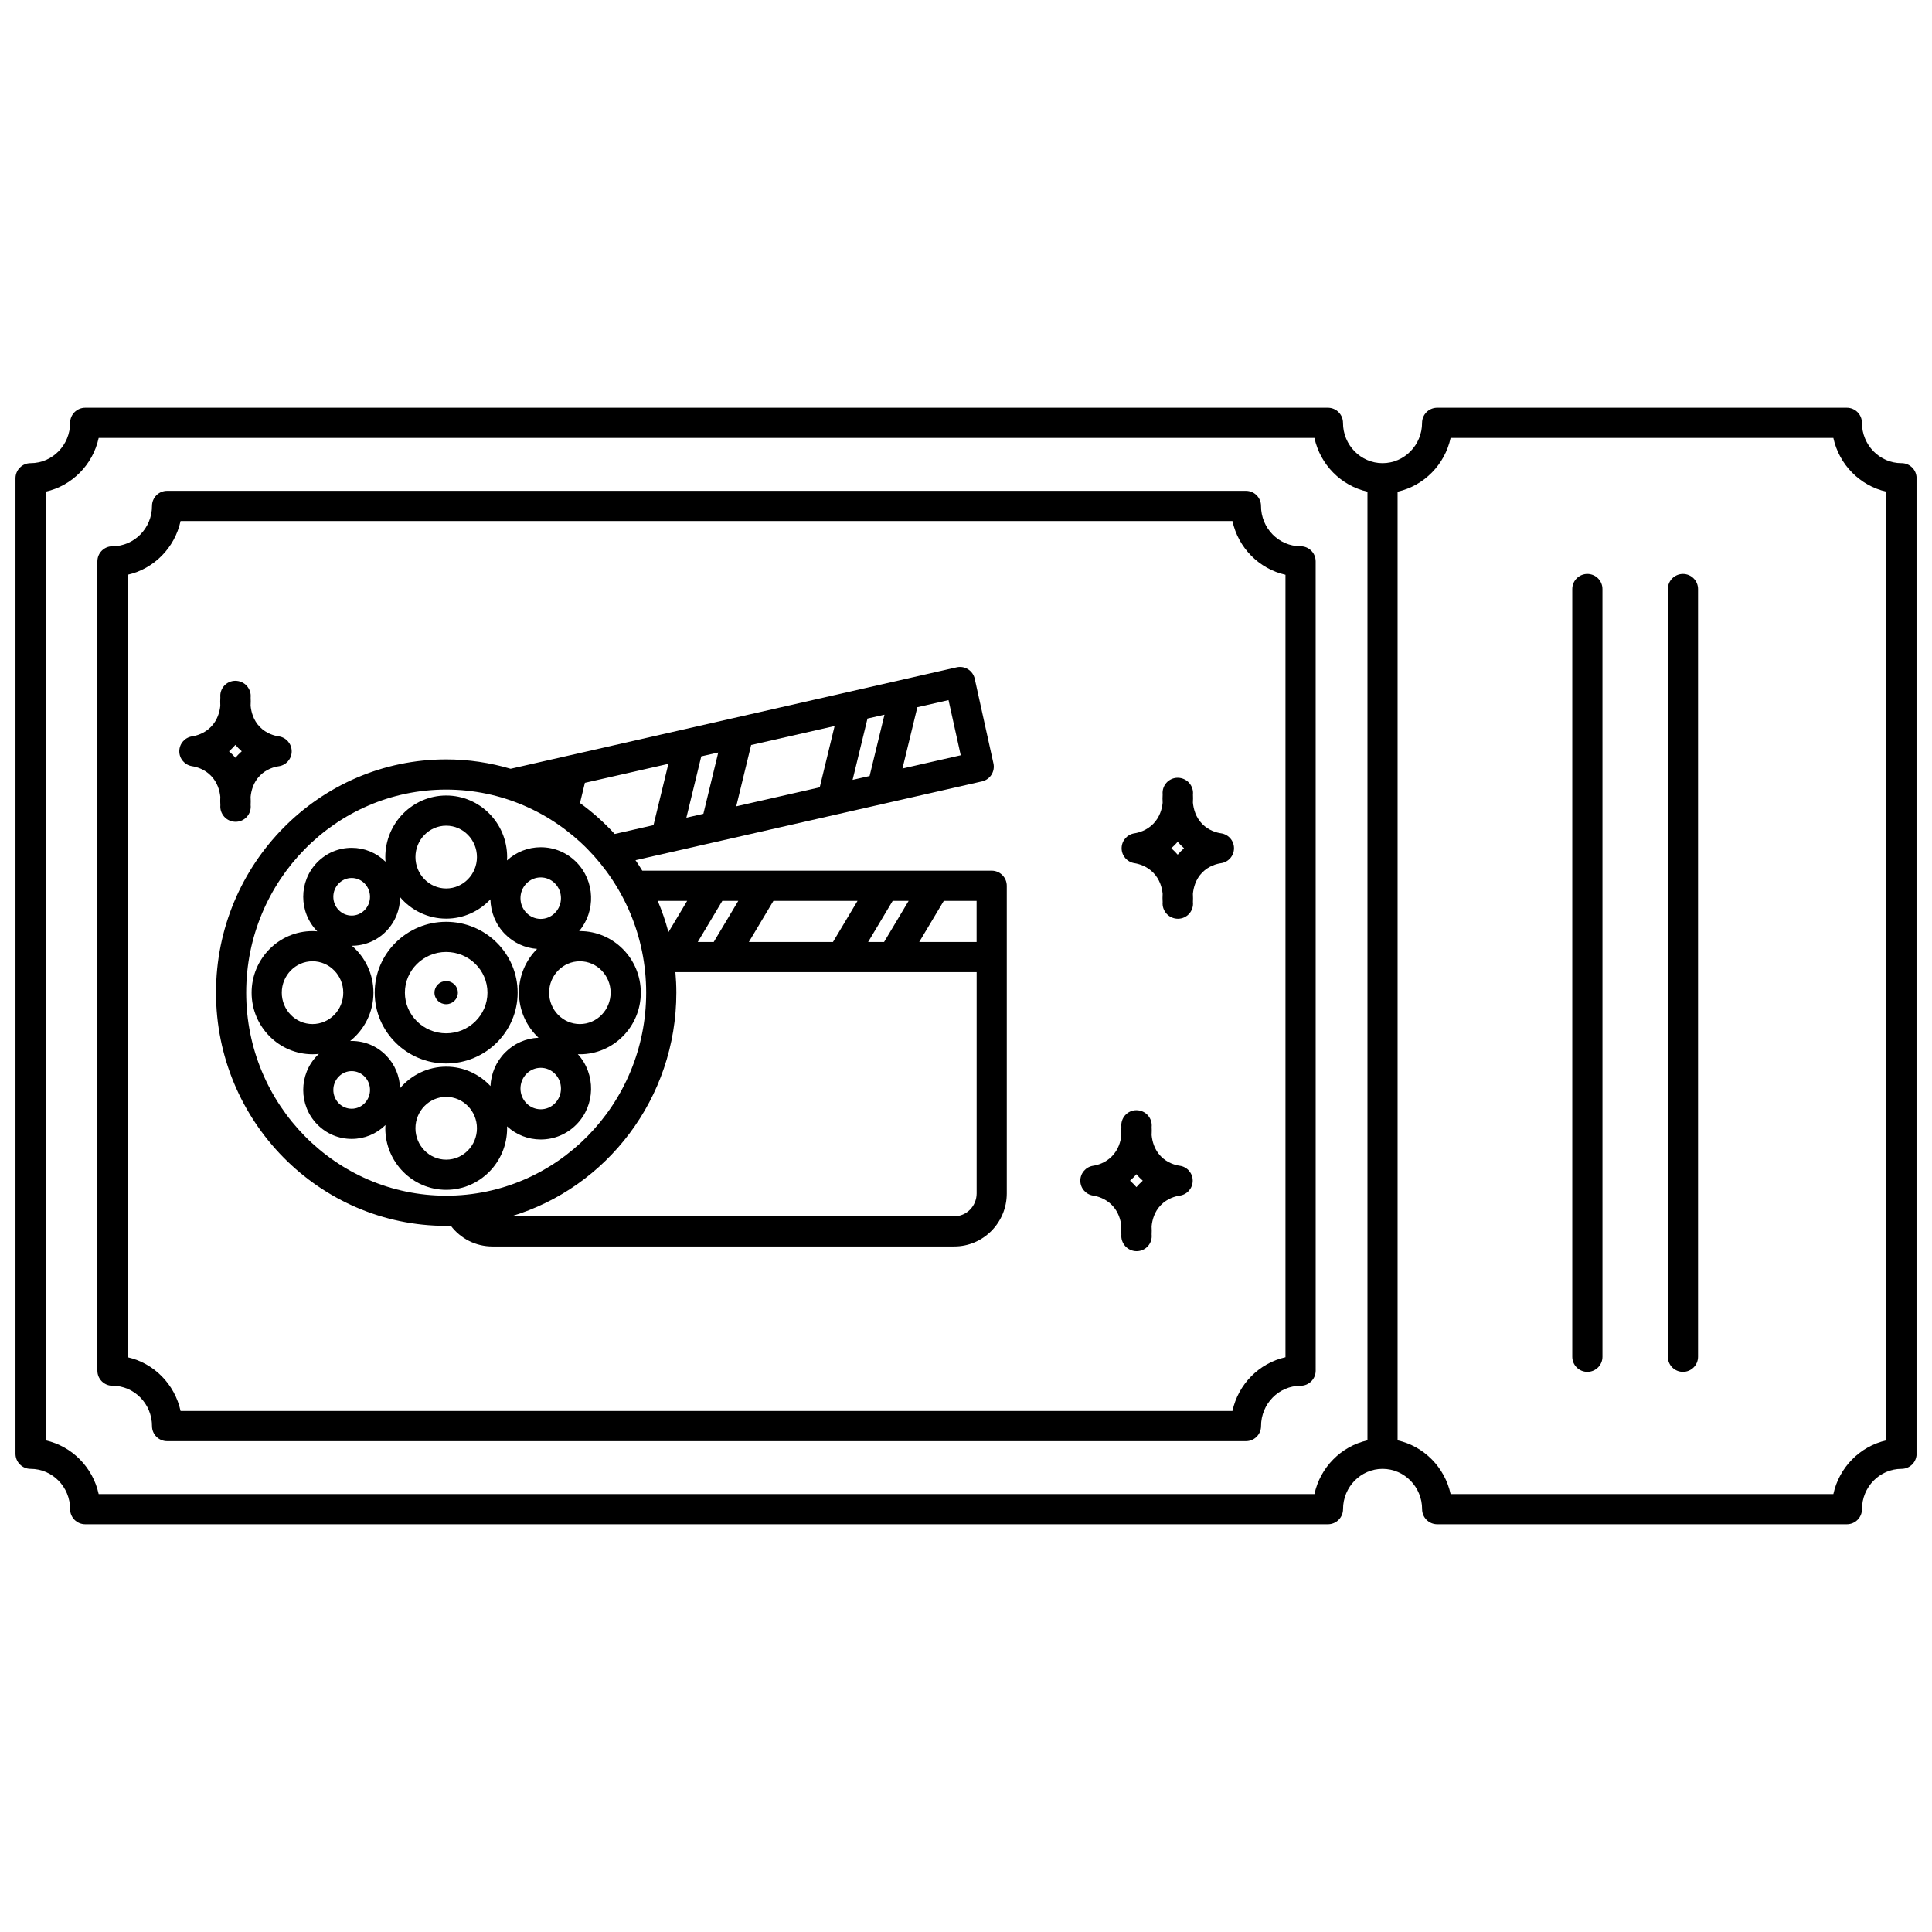 <?xml version="1.0" encoding="UTF-8"?>
<!-- Uploaded to: SVG Repo, www.svgrepo.com, Generator: SVG Repo Mixer Tools -->
<svg width="800px" height="800px" version="1.1" viewBox="144 144 512 512" xmlns="http://www.w3.org/2000/svg">
 <defs>
  <clipPath id="a">
   <path d="m148.09 252h503.81v296h-503.81z"/>
  </clipPath>
 </defs>
 <g clip-path="url(#a)">
  <path d="m647.91 266.74c-5.777 0-10.477-4.793-10.477-10.684 0-2.207-1.789-4-4-4h-108.57c-2.207 0-4 1.789-4 4 0 5.891-4.699 10.684-10.477 10.684s-10.477-4.793-10.477-10.684c0-2.207-1.789-4-4-4h-329.33c-2.207 0-4 1.789-4 4 0 5.891-4.699 10.684-10.477 10.684-2.207 0-4 1.789-4 4v258.52c0 2.207 1.789 4 4 4 5.777 0 10.477 4.793 10.477 10.684 0 2.207 1.789 4 4 4h329.34c2.207 0 4-1.789 4-4 0-5.891 4.699-10.684 10.477-10.684 5.777 0 10.477 4.793 10.477 10.684 0 2.207 1.789 4 4 4h108.57c2.207 0 4-1.789 4-4 0-5.891 4.699-10.684 10.477-10.684 2.207 0 4-1.789 4-4l-0.004-258.53c0-2.207-1.789-3.996-3.996-3.996zm-155.57 273.21h-322.19c-1.535-7.082-7.051-12.676-14.051-14.242v-251.41c7-1.566 12.52-7.16 14.051-14.242h322.19c1.535 7.082 7.051 12.676 14.051 14.242v251.41c-7 1.566-12.52 7.16-14.051 14.242zm151.57-14.242c-7 1.566-12.516 7.16-14.051 14.242h-101.43c-1.535-7.082-7.051-12.676-14.051-14.242v-251.41c7-1.566 12.516-7.16 14.051-14.242h101.43c1.535 7.082 7.051 12.676 14.051 14.242z"/>
 </g>
 <path d="m488.66 288.76c-5.777 0-10.477-4.793-10.477-10.684 0-2.207-1.789-4-4-4h-285.9c-2.207 0-4 1.789-4 4 0 5.891-4.699 10.684-10.477 10.684-2.207 0-4 1.789-4 4v214.48c0 2.207 1.789 4 4 4 5.777 0 10.477 4.793 10.477 10.684 0 2.207 1.789 4 4 4h285.91c2.207 0 4-1.789 4-4 0-5.891 4.699-10.684 10.477-10.684 2.207 0 4-1.789 4-4l-0.004-214.48c0-2.211-1.789-4-4-4zm-3.996 214.92c-7 1.566-12.516 7.16-14.051 14.242h-278.76c-1.535-7.082-7.051-12.676-14.051-14.242v-207.36c7-1.566 12.516-7.16 14.051-14.242h278.76c1.535 7.082 7.051 12.676 14.051 14.242z"/>
 <path d="m564.67 296.1c-2.207 0-4 1.789-4 4v203.46c0 2.207 1.789 4 4 4 2.207 0 4-1.789 4-4l-0.004-203.46c0-2.207-1.789-4-3.996-4z"/>
 <path d="m590 296.1c-2.207 0-4 1.789-4 4v203.46c0 2.207 1.789 4 4 4 2.207 0 4-1.789 4-4v-203.46c0-2.207-1.793-4-4-4z"/>
 <path d="m467.6 364.84c-1.121-0.16-3.266-0.703-5.019-2.504-1.738-1.781-2.293-4.008-2.445-5.625 0.051-0.84 0.039-1.57 0.008-2.148 0.125-1.125-0.266-2.25-1.016-3.098-0.758-0.855-1.887-1.348-3.031-1.348-1.137 0-2.223 0.484-2.981 1.332-0.746 0.836-1.109 1.949-1 3.062-0.047 0.707-0.051 1.461-0.004 2.238-0.168 1.621-0.75 3.801-2.492 5.578-1.75 1.789-3.879 2.344-4.992 2.516-1.949 0.301-3.387 1.98-3.387 3.953s1.438 3.648 3.387 3.953c1.113 0.172 3.242 0.73 4.992 2.516 1.742 1.777 2.324 3.961 2.492 5.582-0.047 0.777-0.043 1.527 0.004 2.238-0.109 1.113 0.285 2.227 1.035 3.062 0.758 0.848 1.879 1.332 3.016 1.332 1.145 0 2.234-0.492 2.992-1.348 0.75-0.848 1.105-1.973 0.98-3.098 0.031-0.582 0.043-1.312-0.008-2.152 0.152-1.613 0.707-3.844 2.445-5.625 1.758-1.805 3.898-2.344 5.019-2.504 1.969-0.281 3.426-1.969 3.43-3.957 0-1.988-1.461-3.672-3.426-3.957zm-10.746 4.836c-0.266 0.27-0.516 0.547-0.754 0.828-0.242-0.281-0.496-0.562-0.766-0.836-0.297-0.305-0.605-0.594-0.926-0.875 0.32-0.277 0.629-0.57 0.926-0.875 0.27-0.273 0.523-0.555 0.766-0.836 0.238 0.281 0.488 0.562 0.754 0.832 0.305 0.312 0.613 0.605 0.926 0.879-0.312 0.277-0.621 0.57-0.926 0.883z"/>
 <path d="m456.66 452.94c-1.121-0.16-3.262-0.699-5.019-2.504-1.738-1.781-2.293-4.012-2.445-5.629 0.051-0.836 0.039-1.57 0.008-2.148 0.125-1.125-0.266-2.25-1.016-3.098-0.758-0.855-1.887-1.348-3.031-1.348-1.137 0-2.223 0.484-2.981 1.332-0.746 0.836-1.109 1.945-1 3.062-0.047 0.707-0.051 1.461-0.008 2.234-0.168 1.621-0.75 3.809-2.492 5.582-1.75 1.789-3.879 2.344-4.992 2.516-1.949 0.301-3.387 1.98-3.387 3.953s1.438 3.648 3.387 3.953c1.113 0.172 3.242 0.727 4.992 2.516 1.742 1.777 2.32 3.961 2.492 5.586-0.047 0.777-0.039 1.527 0.008 2.234-0.109 1.113 0.289 2.227 1.035 3.062 0.758 0.848 1.879 1.332 3.016 1.332 1.145 0 2.234-0.492 2.992-1.348 0.75-0.848 1.105-1.973 0.98-3.098 0.031-0.578 0.043-1.312-0.008-2.148 0.152-1.617 0.707-3.844 2.445-5.625 1.758-1.801 3.898-2.344 5.019-2.504 1.969-0.285 3.426-1.973 3.426-3.961 0.004-1.984-1.453-3.672-3.422-3.953zm-10.742 4.836c-0.266 0.27-0.516 0.547-0.754 0.828-0.242-0.281-0.496-0.562-0.766-0.836-0.297-0.305-0.605-0.594-0.926-0.871 0.32-0.277 0.629-0.57 0.926-0.875 0.27-0.273 0.523-0.555 0.766-0.836 0.238 0.281 0.488 0.559 0.754 0.832 0.305 0.312 0.613 0.605 0.926 0.879-0.312 0.273-0.621 0.566-0.926 0.879z"/>
 <path d="m202.4 357.39c-0.109 1.113 0.289 2.227 1.035 3.062 0.758 0.848 1.879 1.332 3.016 1.332 1.145 0 2.234-0.492 2.992-1.348 0.75-0.848 1.105-1.973 0.98-3.098 0.031-0.578 0.043-1.312-0.008-2.148 0.152-1.617 0.707-3.844 2.445-5.625 1.758-1.805 3.898-2.344 5.019-2.504 1.969-0.281 3.426-1.969 3.426-3.957s-1.457-3.676-3.426-3.961c-1.121-0.16-3.266-0.703-5.019-2.504-1.738-1.781-2.293-4.012-2.445-5.629 0.051-0.836 0.039-1.57 0.008-2.148 0.125-1.125-0.266-2.25-1.016-3.098-0.758-0.855-1.887-1.348-3.031-1.348-1.137 0-2.223 0.484-2.981 1.332-0.746 0.836-1.109 1.945-1 3.062-0.047 0.707-0.051 1.461-0.008 2.234-0.168 1.621-0.75 3.809-2.492 5.582-1.75 1.789-3.879 2.344-4.992 2.516-1.949 0.301-3.387 1.98-3.387 3.953s1.438 3.648 3.387 3.953c1.113 0.172 3.242 0.727 4.992 2.516 1.742 1.777 2.32 3.961 2.492 5.586-0.039 0.781-0.035 1.531 0.012 2.238zm3.219-15.164c0.27-0.273 0.523-0.555 0.766-0.836 0.238 0.281 0.488 0.559 0.754 0.832 0.305 0.312 0.613 0.605 0.926 0.879-0.312 0.273-0.625 0.566-0.926 0.879-0.266 0.27-0.516 0.547-0.754 0.828-0.242-0.281-0.496-0.562-0.766-0.836-0.297-0.305-0.605-0.594-0.926-0.871 0.32-0.277 0.629-0.57 0.926-0.875z"/>
 <path d="m406.81 374.74h-92.598c-0.574-0.945-1.176-1.867-1.797-2.777l91.84-20.891c2.144-0.488 3.492-2.613 3.019-4.762l-4.957-22.426c-0.23-1.039-0.863-1.945-1.766-2.516-0.902-0.57-1.992-0.758-3.027-0.52l-118.21 26.883c-5.422-1.605-11.148-2.484-17.074-2.484-33.633 0-60.996 27.727-60.996 61.809 0 34.082 27.363 61.809 60.996 61.809 0.414 0 0.824-0.023 1.234-0.031 2.602 3.43 6.633 5.488 11.02 5.488h122.41c7.668 0 13.906-6.301 13.906-14.047v-81.539c-0.004-2.203-1.793-3.996-4-3.996zm-4 18.891h-15.203l6.508-10.891h8.695zm-28.746 0 6.508-10.891h4.231l-6.508 10.891zm-31.605 0 6.508-10.891h22.289l-6.508 10.891zm-13.543 0 6.508-10.891h4.231l-6.508 10.891zm-2.809-10.895-4.961 8.301c-0.758-2.852-1.703-5.625-2.84-8.301zm-28.406-25.922 1.301-5.356 22.125-5.031-3.945 16.25-10.281 2.34c-2.785-3.035-5.871-5.785-9.199-8.203zm36.645-13.395-3.945 16.25-4.504 1.023 3.945-16.25zm30.836-7.016-3.945 16.25-22.125 5.031 3.945-16.25zm13.215-3.004-3.945 16.25-4.504 1.023 3.945-16.25zm20.207 10.754-15.441 3.512 3.945-16.25 8.262-1.879zm-189.36 62.906c0-29.672 23.773-53.812 53-53.812 29.223 0 53 24.141 53 53.812s-23.773 53.812-53 53.812c-29.223 0-53-24.141-53-53.812zm187.66 59.266h-117.38c25.242-7.57 43.715-31.27 43.715-59.27 0-1.832-0.094-3.641-0.25-5.434h12.406 0.016 0.016 31.574 0.016 0.016 13.516 0.016 0.016 22.238v58.652c-0.008 3.34-2.656 6.051-5.914 6.051z"/>
 <path d="m281.18 407.06c0-10.352-8.496-18.773-18.941-18.773-10.441 0-18.938 8.422-18.938 18.773s8.496 18.773 18.938 18.773c10.445 0 18.941-8.422 18.941-18.773zm-29.879 0c0-5.941 4.91-10.777 10.941-10.777 6.035 0 10.941 4.836 10.941 10.777s-4.91 10.777-10.941 10.777c-6.035 0-10.941-4.836-10.941-10.777z"/>
 <path d="m265.34 407.06c0-1.691-1.387-3.066-3.102-3.066-1.711 0-3.102 1.371-3.102 3.066s1.387 3.066 3.102 3.066c1.715 0 3.102-1.375 3.102-3.066z"/>
 <path d="m278.39 443c0-0.172-0.02-0.336-0.023-0.508 2.457 2.238 5.594 3.481 8.93 3.481 3.582 0 6.945-1.41 9.469-3.973 5.051-5.121 5.16-13.363 0.363-18.641 0.184 0.008 0.363 0.027 0.547 0.027 8.902 0 16.145-7.32 16.145-16.32 0-8.996-7.242-16.316-16.145-16.316-0.07 0-0.137 0.012-0.207 0.012 4.453-5.285 4.227-13.262-0.699-18.258-2.527-2.562-5.891-3.973-9.469-3.973-3.344 0-6.492 1.246-8.949 3.496 0.016-0.297 0.047-0.59 0.047-0.891 0-8.996-7.242-16.316-16.145-16.316s-16.145 7.32-16.145 16.316c0 0.418 0.031 0.828 0.062 1.238-2.414-2.379-5.586-3.691-8.969-3.691-3.445 0-6.68 1.355-9.109 3.82-4.977 5.051-4.981 13.266-0.004 18.312-0.418-0.031-0.836-0.066-1.266-0.066-8.902 0-16.145 7.32-16.145 16.316 0 9 7.242 16.32 16.145 16.32 0.57 0 1.133-0.031 1.688-0.09-0.141 0.129-0.285 0.25-0.418 0.387-4.981 5.051-4.981 13.266 0 18.316 2.43 2.465 5.664 3.824 9.109 3.82 3.371 0 6.539-1.309 8.949-3.676-0.016 0.285-0.043 0.566-0.043 0.855 0 8.996 7.242 16.316 16.145 16.316 8.895 0 16.137-7.32 16.137-16.316zm12.68-6.617c-1.012 1.027-2.352 1.59-3.773 1.59s-2.762-0.566-3.773-1.59c-2.125-2.152-2.125-5.66 0-7.816 1.012-1.027 2.352-1.59 3.773-1.59s2.762 0.566 3.773 1.59c2.125 2.156 2.125 5.66 0 7.816zm14.75-29.316c0 4.59-3.656 8.32-8.148 8.32s-8.148-3.734-8.148-8.32c0-4.59 3.656-8.32 8.148-8.32 4.496 0 8.148 3.731 8.148 8.32zm-22.297-28.953c1.012-1.027 2.352-1.59 3.773-1.59s2.762 0.566 3.773 1.59c2.125 2.152 2.125 5.66 0 7.816-1.012 1.027-2.352 1.59-3.773 1.59s-2.762-0.566-3.773-1.59c-2.125-2.152-2.125-5.66 0-7.816zm-21.277-15.301c4.492 0 8.148 3.734 8.148 8.32 0 4.59-3.656 8.32-8.148 8.32-4.492 0-8.148-3.734-8.148-8.32 0-4.59 3.656-8.32 8.148-8.32zm-28.465 15.301c0.914-0.93 2.129-1.441 3.414-1.441 1.285 0 2.5 0.512 3.414 1.441 1.926 1.953 1.926 5.133 0 7.086-0.914 0.93-2.129 1.441-3.414 1.441-1.289 0-2.5-0.512-3.414-1.441-1.93-1.953-1.93-5.133 0-7.086zm-15.109 28.953c0-4.59 3.656-8.32 8.148-8.32 4.492 0 8.148 3.734 8.148 8.32 0 4.59-3.656 8.32-8.148 8.32-4.496 0-8.148-3.731-8.148-8.32zm21.938 29.316c-0.914 0.93-2.129 1.441-3.414 1.441-1.285 0-2.5-0.512-3.414-1.441-1.926-1.953-1.926-5.133 0-7.086 0.914-0.93 2.129-1.441 3.414-1.441 1.285 0 2.5 0.512 3.414 1.441 1.926 1.953 1.926 5.133 0 7.086zm9.406-4.008c-0.109-3.16-1.34-6.289-3.711-8.695-2.43-2.465-5.664-3.82-9.109-3.82-0.137 0-0.273 0.016-0.41 0.02 3.754-2.992 6.18-7.617 6.18-12.812 0-4.977-2.223-9.434-5.711-12.43 3.422-0.016 6.637-1.367 9.051-3.82 2.461-2.496 3.699-5.766 3.731-9.043 2.961 3.469 7.332 5.676 12.211 5.676 4.613 0 8.77-1.977 11.715-5.121 0.074 3.348 1.355 6.668 3.867 9.215 2.297 2.328 5.289 3.695 8.5 3.926-2.961 2.961-4.801 7.062-4.801 11.594 0 4.719 2.004 8.961 5.18 11.941-3.356 0.148-6.492 1.523-8.879 3.945-2.426 2.461-3.699 5.641-3.852 8.867-2.945-3.156-7.109-5.141-11.73-5.141-4.887 0.004-9.266 2.223-12.23 5.699zm4.082 10.625c0-4.59 3.656-8.32 8.148-8.32 4.492 0 8.148 3.734 8.148 8.32 0 4.59-3.656 8.32-8.148 8.32-4.492 0-8.148-3.731-8.148-8.32z"/>
</svg>